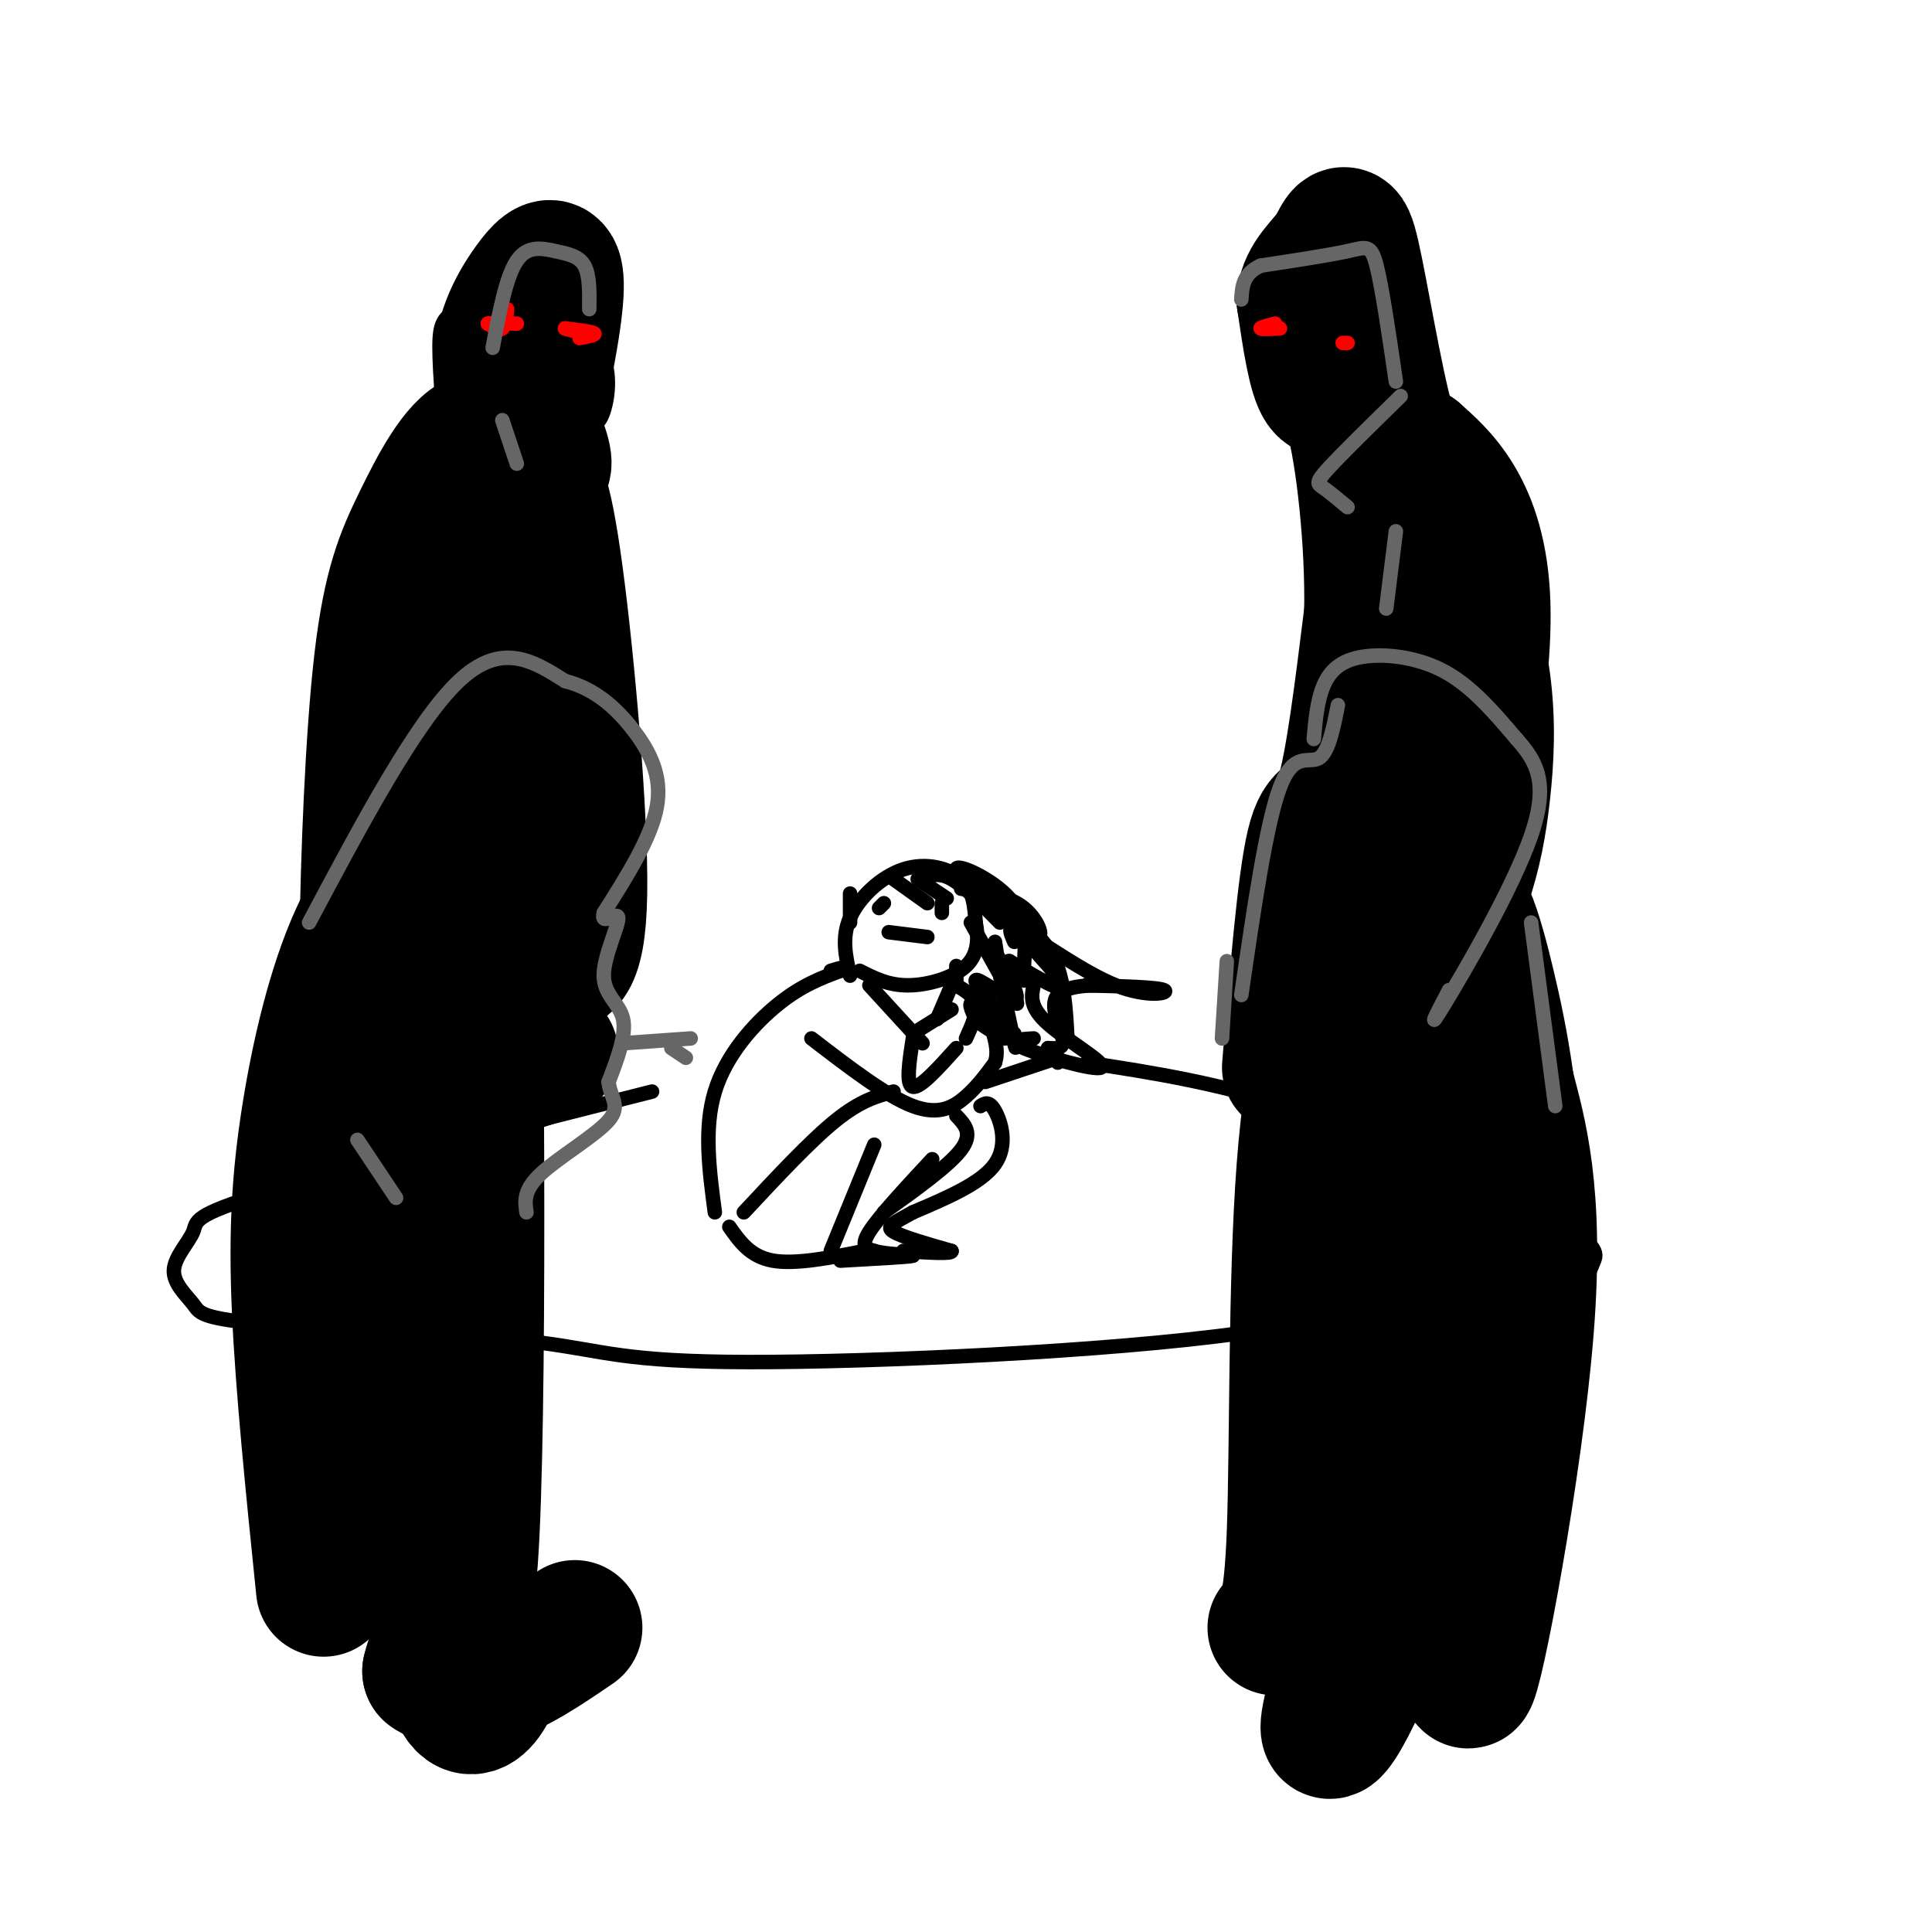 <svg viewBox='0 0 400 400' version='1.1' xmlns='http://www.w3.org/2000/svg' xmlns:xlink='http://www.w3.org/1999/xlink'><g fill='none' stroke='#000000' stroke-width='3' stroke-linecap='round' stroke-linejoin='round'><path d='M148,251c-1.156,-8.711 -2.311,-17.422 0,-25c2.311,-7.578 8.089,-14.022 13,-18c4.911,-3.978 8.956,-5.489 13,-7'/><path d='M174,201c1.833,-1.167 -0.083,-0.583 -2,0'/><path d='M176,202c-0.905,-3.935 -1.810,-7.869 0,-12c1.810,-4.131 6.333,-8.458 11,-10c4.667,-1.542 9.476,-0.298 12,2c2.524,2.298 2.762,5.649 3,9'/><path d='M202,191c0.607,3.155 0.625,6.542 -2,9c-2.625,2.458 -7.893,3.988 -12,4c-4.107,0.012 -7.054,-1.494 -10,-3'/><path d='M182,188c0.000,0.000 1.000,-1.000 1,-1'/><path d='M195,189c0.000,0.000 0.000,-2.000 0,-2'/><path d='M184,193c0.000,0.000 8.000,1.000 8,1'/><path d='M168,215c7.778,5.978 15.556,11.956 21,14c5.444,2.044 8.556,0.156 11,-2c2.444,-2.156 4.222,-4.578 6,-7'/><path d='M206,220c0.833,-2.500 -0.083,-5.250 -1,-8'/><path d='M189,215c-0.750,4.833 -1.500,9.667 0,10c1.500,0.333 5.250,-3.833 9,-8'/><path d='M180,204c0.000,0.000 11.000,12.000 11,12'/><path d='M197,204c0.000,0.000 -3.000,7.000 -3,7'/><path d='M189,214c0.000,0.000 8.000,-5.000 8,-5'/><path d='M198,204c1.833,1.083 3.667,2.167 4,4c0.333,1.833 -0.833,4.417 -2,7'/><path d='M154,251c6.917,-7.417 13.833,-14.833 19,-19c5.167,-4.167 8.583,-5.083 12,-6'/><path d='M198,231c1.750,1.833 3.500,3.667 1,7c-2.500,3.333 -9.250,8.167 -16,13'/><path d='M181,237c0.000,0.000 -9.000,22.000 -9,22'/><path d='M193,240c-5.500,5.917 -11.000,11.833 -13,15c-2.000,3.167 -0.500,3.583 1,4'/><path d='M181,259c2.600,0.800 8.600,0.800 8,1c-0.600,0.200 -7.800,0.600 -15,1'/><path d='M151,254c2.167,3.083 4.333,6.167 9,7c4.667,0.833 11.833,-0.583 19,-2'/><path d='M203,229c0.889,-0.578 1.778,-1.156 3,1c1.222,2.156 2.778,7.044 0,11c-2.778,3.956 -9.889,6.978 -17,10'/><path d='M189,251c-4.067,2.267 -5.733,2.933 -4,4c1.733,1.067 6.867,2.533 12,4'/><path d='M197,259c0.333,0.667 -4.833,0.333 -10,0'/><path d='M191,182c1.667,-0.750 3.333,-1.500 6,0c2.667,1.500 6.333,5.250 10,9'/><path d='M205,187c7.167,7.500 14.333,15.000 15,17c0.667,2.000 -5.167,-1.500 -11,-5'/><path d='M209,199c-1.333,-0.167 0.833,1.917 3,4'/><path d='M190,182c0.000,0.000 6.000,4.000 6,4'/><path d='M185,182c0.000,0.000 7.000,5.000 7,5'/><path d='M201,191c3.839,6.923 7.679,13.845 9,16c1.321,2.155 0.125,-0.458 -1,-3c-1.125,-2.542 -2.179,-5.012 -2,-3c0.179,2.012 1.589,8.506 3,15'/><path d='M210,216c0.500,2.167 0.250,0.083 0,-2'/><path d='M198,203c0.000,0.000 0.000,-3.000 0,-3'/><path d='M206,195c0.000,0.000 2.000,13.000 2,13'/><path d='M207,188c4.333,2.750 8.667,5.500 11,10c2.333,4.500 2.667,10.750 3,17'/><path d='M214,204c-0.464,2.256 -0.929,4.512 3,8c3.929,3.488 12.250,8.208 11,9c-1.250,0.792 -12.071,-2.345 -16,-4c-3.929,-1.655 -0.964,-1.827 2,-2'/><path d='M199,184c4.911,0.711 9.822,1.422 13,4c3.178,2.578 4.622,7.022 2,6c-2.622,-1.022 -9.311,-7.511 -16,-14'/><path d='M198,180c-0.178,-1.467 7.378,1.867 11,6c3.622,4.133 3.311,9.067 3,14'/><path d='M206,197c2.826,4.989 5.652,9.978 4,10c-1.652,0.022 -7.783,-4.922 -8,-4c-0.217,0.922 5.480,7.710 6,9c0.520,1.290 -4.137,-2.917 -6,-4c-1.863,-1.083 -0.931,0.959 0,3'/><path d='M202,211c1.000,1.167 3.500,2.583 6,4'/><path d='M176,185c0.000,0.000 0.000,6.000 0,6'/><path d='M210,195c-0.911,-2.054 -1.821,-4.107 2,-2c3.821,2.107 12.375,8.375 19,11c6.625,2.625 11.321,1.607 10,1c-1.321,-0.607 -8.661,-0.804 -16,-1'/><path d='M225,204c-1.225,-0.139 3.713,0.014 3,0c-0.713,-0.014 -7.077,-0.196 -9,2c-1.923,2.196 0.593,6.770 1,9c0.407,2.230 -1.297,2.115 -3,2'/><path d='M217,217c-0.167,0.833 0.917,1.917 2,3'/><path d='M219,219c0.000,0.000 -15.000,5.000 -15,5'/><path d='M135,226c-32.265,8.162 -64.529,16.325 -80,21c-15.471,4.675 -14.148,5.863 -15,8c-0.852,2.137 -3.878,5.222 -4,8c-0.122,2.778 2.659,5.248 4,7c1.341,1.752 1.240,2.786 13,4c11.760,1.214 35.380,2.607 59,4'/><path d='M112,278c13.283,1.702 16.990,3.956 43,4c26.010,0.044 74.322,-2.122 102,-6c27.678,-3.878 34.721,-9.467 43,-11c8.279,-1.533 17.794,0.991 23,1c5.206,0.009 6.103,-2.495 7,-5'/><path d='M330,261c0.976,-1.905 -0.083,-4.167 -11,-10c-10.917,-5.833 -31.690,-15.238 -49,-21c-17.310,-5.762 -31.155,-7.881 -45,-10'/><path d='M71,233c0.000,0.000 0.000,-103.000 0,-103'/><path d='M71,130c0.167,-17.667 0.583,-10.333 1,-3'/><path d='M73,120c1.222,-9.044 2.444,-18.089 6,-22c3.556,-3.911 9.444,-2.689 12,-3c2.556,-0.311 1.778,-2.156 1,-4'/><path d='M92,91c-0.139,-4.520 -0.986,-13.820 -1,-19c-0.014,-5.180 0.804,-6.241 4,-8c3.196,-1.759 8.770,-4.217 14,-3c5.230,1.217 10.115,6.108 15,11'/><path d='M124,72c2.689,4.467 1.911,10.133 1,13c-0.911,2.867 -1.956,2.933 -3,3'/></g>
<g fill='none' stroke='#000000' stroke-width='28' stroke-linecap='round' stroke-linejoin='round'><path d='M76,220c-1.200,-13.889 -2.400,-27.778 -2,-23c0.400,4.778 2.400,28.222 3,31c0.600,2.778 -0.200,-15.111 -1,-33'/><path d='M76,195c0.191,-16.780 1.167,-42.229 3,-58c1.833,-15.771 4.521,-21.864 8,-29c3.479,-7.136 7.747,-15.315 12,-17c4.253,-1.685 8.491,3.123 11,5c2.509,1.877 3.288,0.822 2,-3c-1.288,-3.822 -4.644,-10.411 -8,-17'/><path d='M104,76c-0.491,-5.826 2.283,-11.890 6,-17c3.717,-5.110 8.378,-9.267 2,21c-6.378,30.267 -23.794,94.956 -27,102c-3.206,7.044 7.798,-43.559 12,-63c4.202,-19.441 1.601,-7.721 -1,4'/><path d='M96,123c-2.987,19.234 -9.955,65.321 -13,82c-3.045,16.679 -2.166,3.952 0,-5c2.166,-8.952 5.619,-14.129 6,-11c0.381,3.129 -2.309,14.565 -5,26'/><path d='M84,215c-1.191,-7.110 -1.670,-37.885 1,-62c2.670,-24.115 8.488,-41.569 12,-49c3.512,-7.431 4.718,-4.837 6,-1c1.282,3.837 2.641,8.919 4,14'/><path d='M107,117c0.696,7.277 0.436,18.469 1,21c0.564,2.531 1.952,-3.598 3,-7c1.048,-3.402 1.755,-4.077 0,5c-1.755,9.077 -5.973,27.905 -7,42c-1.027,14.095 1.135,23.456 2,16c0.865,-7.456 0.432,-31.728 0,-56'/><path d='M106,138c0.418,-16.842 1.463,-30.947 3,-36c1.537,-5.053 3.568,-1.053 6,17c2.432,18.053 5.266,50.158 5,66c-0.266,15.842 -3.633,15.421 -7,15'/><path d='M113,200c-3.655,5.107 -9.292,10.375 -9,12c0.292,1.625 6.512,-0.393 6,0c-0.512,0.393 -7.756,3.196 -15,6'/><path d='M95,218c0.987,0.335 10.955,-1.828 13,-2c2.045,-0.172 -3.834,1.646 -6,3c-2.166,1.354 -0.619,2.244 2,2c2.619,-0.244 6.309,-1.622 10,-3'/><path d='M267,221c1.578,-19.156 3.156,-38.311 5,-46c1.844,-7.689 3.956,-3.911 6,-10c2.044,-6.089 4.022,-22.044 6,-38'/><path d='M284,127c0.333,-15.012 -1.833,-33.542 -4,-41c-2.167,-7.458 -4.333,-3.845 -6,-6c-1.667,-2.155 -2.833,-10.077 -4,-18'/><path d='M270,62c0.590,-4.590 4.065,-7.065 6,-10c1.935,-2.935 2.329,-6.329 4,1c1.671,7.329 4.620,25.380 7,34c2.380,8.620 4.190,7.810 6,7'/><path d='M293,94c4.673,4.187 13.356,11.153 14,31c0.644,19.847 -6.750,52.574 -10,55c-3.250,2.426 -2.357,-25.450 -1,-40c1.357,-14.550 3.179,-15.775 5,-17'/><path d='M301,123c2.097,0.289 4.838,9.511 6,18c1.162,8.489 0.744,16.247 0,23c-0.744,6.753 -1.813,12.503 -4,19c-2.188,6.497 -5.494,13.741 -6,9c-0.506,-4.741 1.787,-21.469 3,-25c1.213,-3.531 1.347,6.134 0,15c-1.347,8.866 -4.173,16.933 -7,25'/><path d='M293,207c-0.190,-3.316 2.836,-24.105 5,-29c2.164,-4.895 3.467,6.105 2,15c-1.467,8.895 -5.705,15.684 -7,20c-1.295,4.316 0.352,6.158 2,8'/><path d='M295,221c-1.778,2.133 -7.222,3.467 -7,4c0.222,0.533 6.111,0.267 12,0'/><path d='M67,329c-2.143,-20.946 -4.286,-41.893 -5,-58c-0.714,-16.107 0.000,-27.375 2,-40c2.000,-12.625 5.286,-26.607 10,-37c4.714,-10.393 10.857,-17.196 17,-24'/><path d='M91,170c3.376,-1.927 3.317,5.257 4,0c0.683,-5.257 2.107,-22.954 3,13c0.893,35.954 1.255,125.558 -1,144c-2.255,18.442 -7.128,-34.279 -12,-87'/><path d='M85,240c0.481,-28.732 7.685,-57.061 9,-35c1.315,22.061 -3.258,94.511 -2,126c1.258,31.489 8.348,22.018 10,17c1.652,-5.018 -2.132,-5.582 -5,-6c-2.868,-0.418 -4.819,-0.691 -6,0c-1.181,0.691 -1.590,2.345 -2,4'/><path d='M89,346c1.556,1.289 6.444,2.511 12,1c5.556,-1.511 11.778,-5.756 18,-10'/><path d='M264,337c1.681,-1.185 3.362,-2.371 4,-20c0.638,-17.629 0.232,-51.702 2,-75c1.768,-23.298 5.711,-35.822 8,-41c2.289,-5.178 2.924,-3.009 6,5c3.076,8.009 8.593,21.860 11,33c2.407,11.140 1.703,19.570 1,28'/><path d='M296,267c-0.028,14.388 -0.599,36.359 -6,57c-5.401,20.641 -15.631,39.952 -15,33c0.631,-6.952 12.122,-40.167 18,-57c5.878,-16.833 6.143,-17.285 6,-37c-0.143,-19.715 -0.692,-58.692 1,-71c1.692,-12.308 5.626,2.055 8,12c2.374,9.945 3.187,15.473 4,21'/><path d='M312,225c2.357,9.159 6.250,21.558 4,50c-2.250,28.442 -10.644,72.927 -12,73c-1.356,0.073 4.327,-44.265 6,-69c1.673,-24.735 -0.663,-29.868 -3,-35'/></g>
<g fill='none' stroke='#ff0000' stroke-width='3' stroke-linecap='round' stroke-linejoin='round'><path d='M105,64c-0.167,1.750 -0.333,3.500 -1,4c-0.667,0.500 -1.833,-0.250 -3,-1'/><path d='M101,67c0.500,-0.167 3.250,-0.083 6,0'/><path d='M120,70c1.750,-0.333 3.500,-0.667 3,-1c-0.500,-0.333 -3.250,-0.667 -6,-1'/><path d='M117,68c-0.333,0.000 1.833,0.500 4,1'/><path d='M264,67c-1.583,0.417 -3.167,0.833 -3,1c0.167,0.167 2.083,0.083 4,0'/><path d='M279,71c0.000,0.000 -1.000,0.000 -1,0'/></g>
<g fill='none' stroke='#666666' stroke-width='3' stroke-linecap='round' stroke-linejoin='round'><path d='M272,153c0.357,-3.964 0.714,-7.929 2,-11c1.286,-3.071 3.500,-5.250 8,-6c4.500,-0.750 11.286,-0.071 17,3c5.714,3.071 10.357,8.536 15,14'/><path d='M314,153c4.083,4.571 6.792,9.000 3,20c-3.792,11.000 -14.083,28.571 -18,35c-3.917,6.429 -1.458,1.714 1,-3'/><path d='M317,191c0.000,0.000 5.000,38.000 5,38'/><path d='M277,146c-0.978,4.933 -1.956,9.867 -4,11c-2.044,1.133 -5.156,-1.533 -8,6c-2.844,7.533 -5.422,25.267 -8,43'/><path d='M254,199c0.000,0.000 -1.000,16.000 -1,16'/><path d='M64,191c11.083,-20.833 22.167,-41.667 31,-50c8.833,-8.333 15.417,-4.167 22,0'/><path d='M117,141c6.143,1.571 10.500,5.500 14,10c3.500,4.500 6.143,9.571 5,16c-1.143,6.429 -6.071,14.214 -11,22'/><path d='M125,189c-0.767,3.005 2.815,-0.483 3,1c0.185,1.483 -3.027,7.938 -3,12c0.027,4.062 3.293,5.732 4,9c0.707,3.268 -1.147,8.134 -3,13'/><path d='M126,224c0.333,3.262 2.667,4.917 0,8c-2.667,3.083 -10.333,7.595 -14,11c-3.667,3.405 -3.333,5.702 -3,8'/><path d='M289,79c-1.422,-9.733 -2.844,-19.467 -4,-24c-1.156,-4.533 -2.044,-3.867 -6,-3c-3.956,0.867 -10.978,1.933 -18,3'/><path d='M261,55c-3.667,1.667 -3.833,4.333 -4,7'/><path d='M290,82c-6.111,5.978 -12.222,11.956 -15,15c-2.778,3.044 -2.222,3.156 -1,4c1.222,0.844 3.111,2.422 5,4'/><path d='M289,110c0.000,0.000 -2.000,16.000 -2,16'/><path d='M102,72c1.381,-7.345 2.762,-14.690 5,-18c2.238,-3.310 5.333,-2.583 8,-2c2.667,0.583 4.905,1.024 6,3c1.095,1.976 1.048,5.488 1,9'/><path d='M104,87c0.000,0.000 3.000,9.000 3,9'/><path d='M129,216c0.000,0.000 14.000,-1.000 14,-1'/><path d='M139,217c0.000,0.000 3.000,2.000 3,2'/><path d='M74,236c0.000,0.000 8.000,12.000 8,12'/></g>
</svg>
